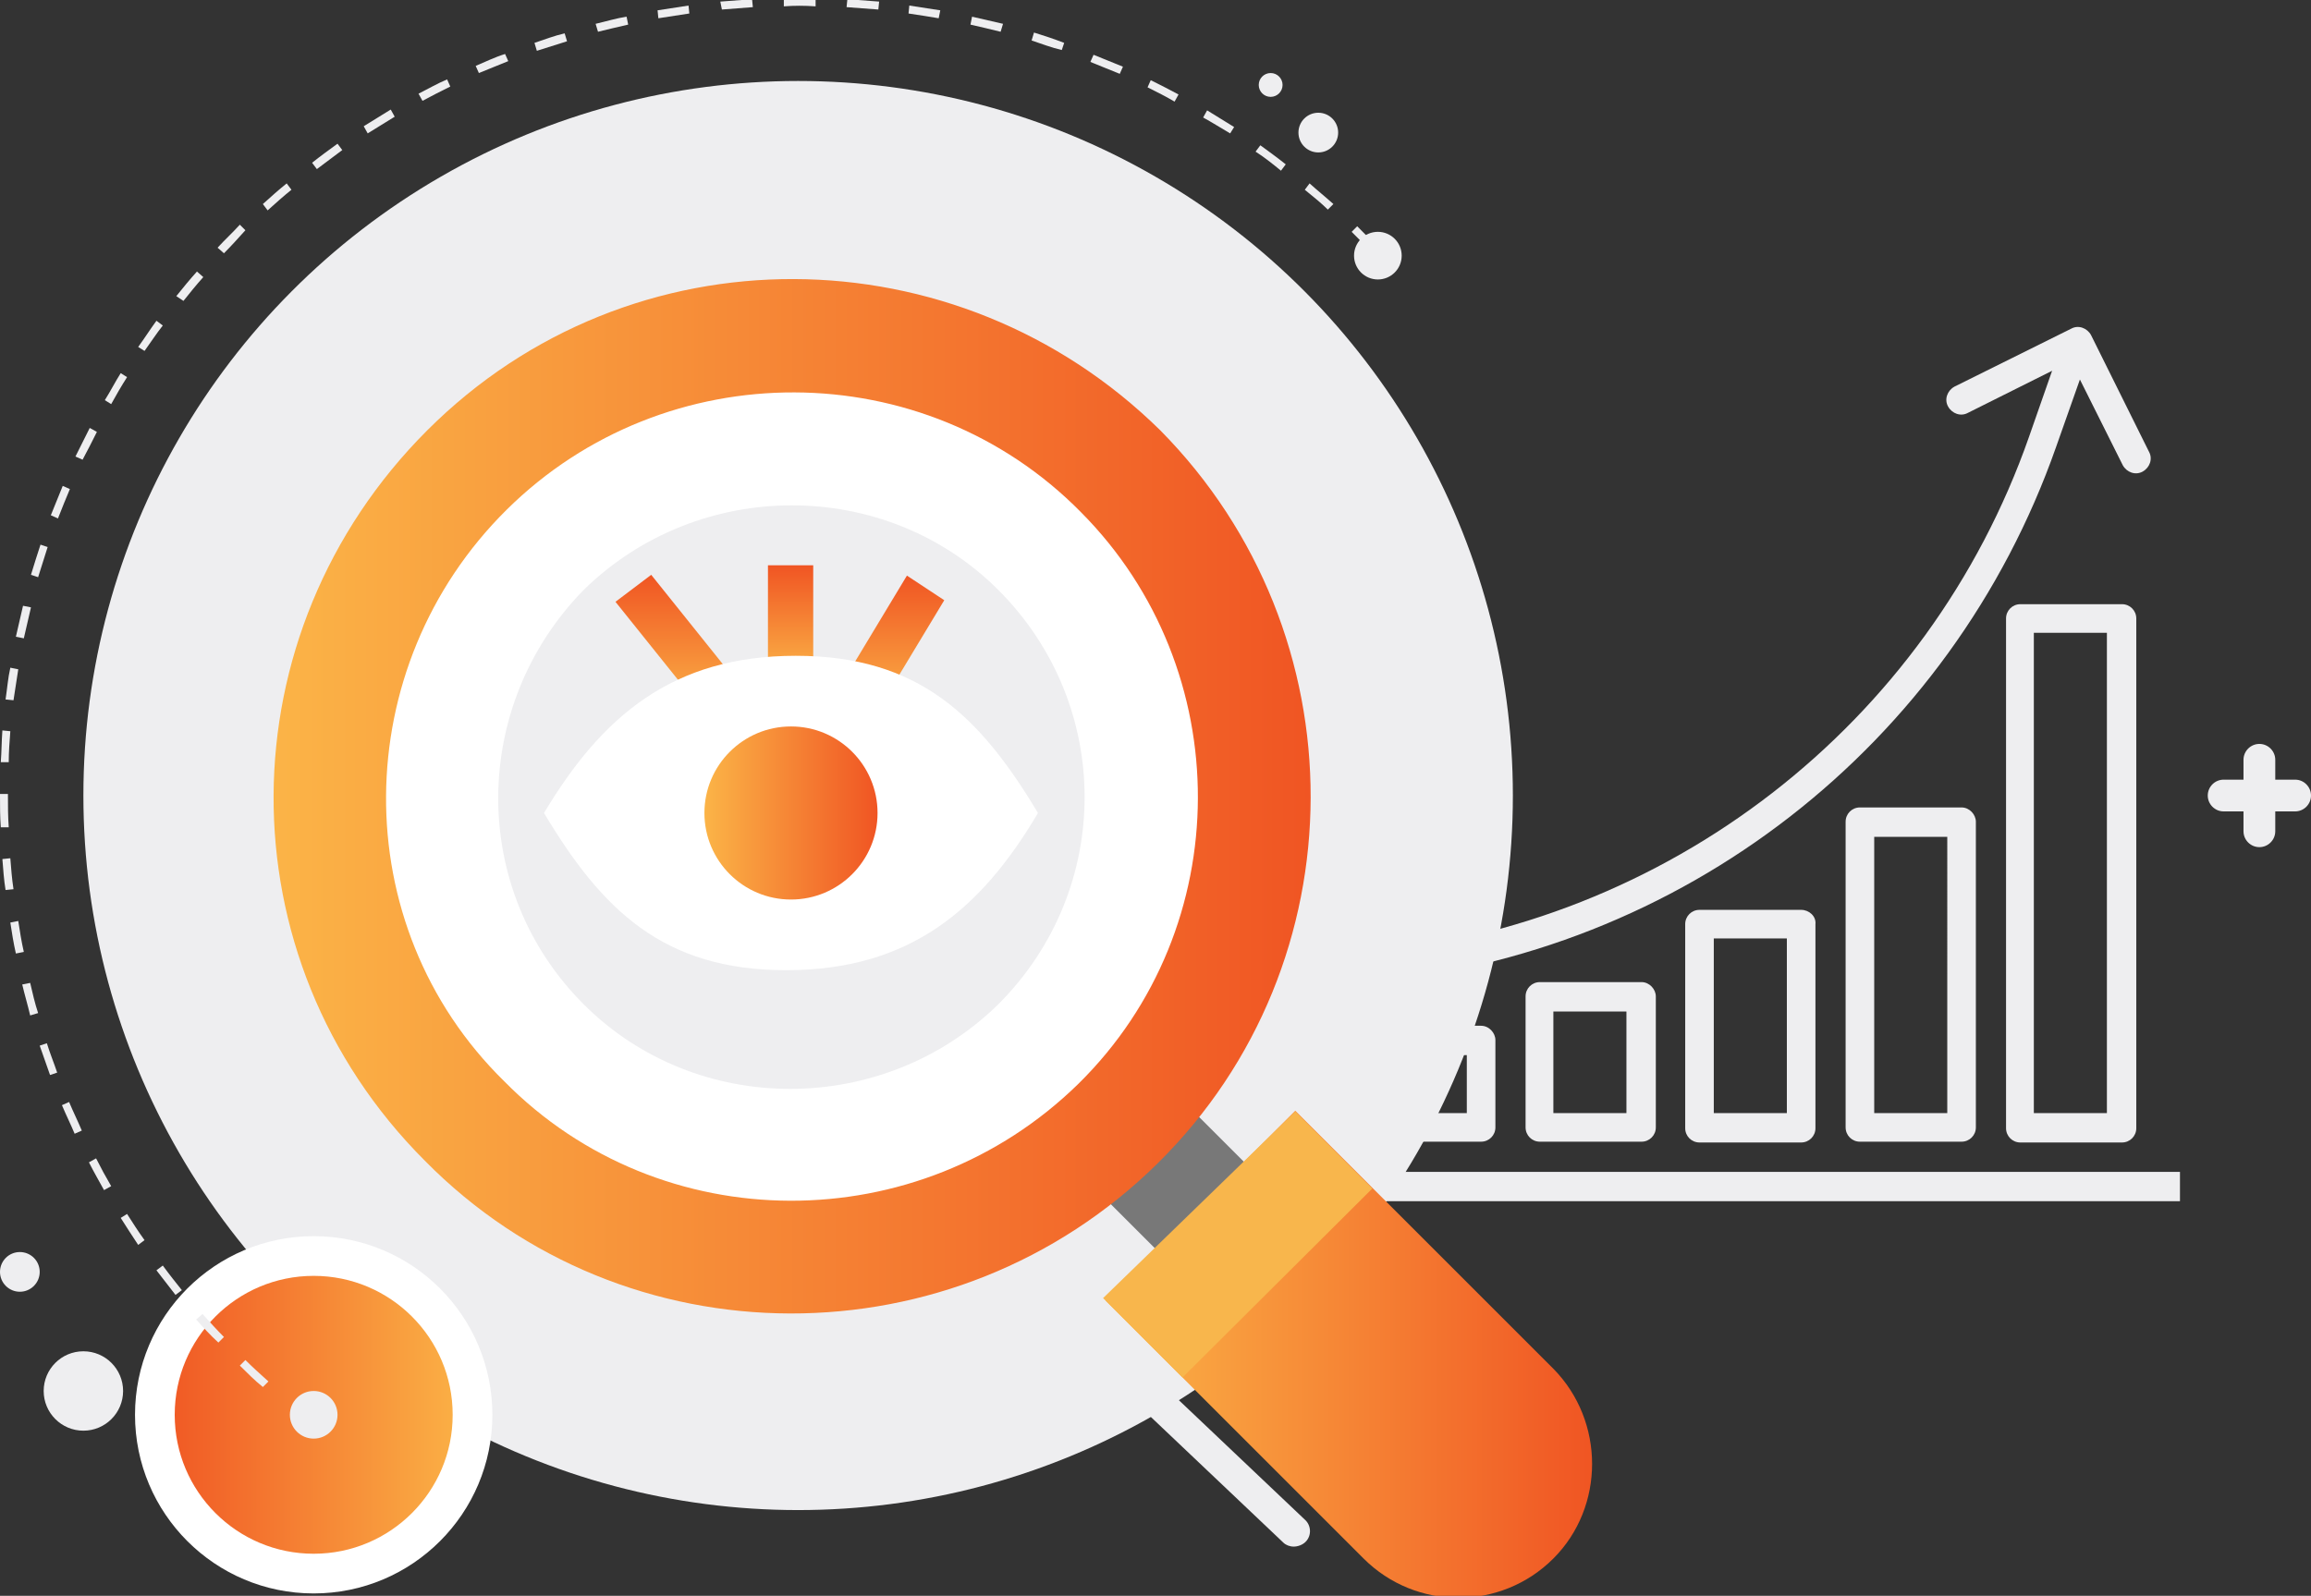 <?xml version="1.0" encoding="utf-8"?>
<!-- Generator: Adobe Illustrator 22.0.1, SVG Export Plug-In . SVG Version: 6.00 Build 0)  -->
<svg version="1.1" id="Layer_1" xmlns="http://www.w3.org/2000/svg" xmlns:xlink="http://www.w3.org/1999/xlink" x="0px" y="0px"
	 viewBox="0 0 291 201" style="enable-background:new 0 0 291 201;" xml:space="preserve">
<rect x="0" y="0" width="291" height="201" fill="#333333" stroke="none"/>
<style type="text/css">
	.st0{fill:#EEEEF0;}
	.st1{fill:url(#SVGID_1_);stroke:#FFFFFF;stroke-width:5;stroke-miterlimit:10;}
	.st2{fill:#787878;}
	.st3{fill:url(#SVGID_2_);}
	.st4{fill:url(#SVGID_3_);}
	.st5{fill:#FFFFFF;}
	.st6{fill:#F8B64C;}
	.st7{fill:url(#SVGID_4_);}
	.st8{fill:url(#SVGID_5_);}
	.st9{fill:url(#SVGID_6_);}
	.st10{fill:url(#SVGID_7_);}
</style>
<g id="_x31_-4">
	<g id="Gray-01_3_">
		<g>
			<path class="st0" d="M177.2,197.2c0.5,0,1.1-0.2,1.5-0.6c0.8-0.8,0.7-2.1-0.1-2.8l-24.7-23.3c-0.8-0.8-2.1-0.7-2.8,0.1
				c-0.8,0.8-0.7,2.1,0.1,2.8l24.7,23.3C176.2,197,176.7,197.2,177.2,197.2z"/>
			<path class="st0" d="M162.9,194.8c0.5,0,1.1-0.2,1.5-0.6c0.8-0.8,0.7-2.1-0.1-2.8l-17.5-16.6c-0.8-0.8-2.1-0.7-2.8,0.1
				c-0.8,0.8-0.7,2.1,0.1,2.8l17.5,16.6C161.9,194.6,162.4,194.8,162.9,194.8z"/>
		</g>
		<path class="st0" d="M280,98.2h2.5v-2.5c0-1.1,0.9-2,2-2s2,0.9,2,2v2.5h2.5c1.1,0,2,0.9,2,2s-0.9,2-2,2h-2.5v2.5c0,1.1-0.9,2-2,2
			s-2-0.9-2-2v-2.5H280c-1.1,0-2-0.9-2-2S278.9,98.2,280,98.2z"/>
		<circle class="st0" cx="100.5" cy="100.2" r="90"/>
		
			<linearGradient id="SVGID_1_" gradientUnits="userSpaceOnUse" x1="230.5" y1="178.239" x2="270.5" y2="178.239" gradientTransform="matrix(-1 0 0 1 290 0)">
			<stop  offset="0" style="stop-color:#FBB447"/>
			<stop  offset="1" style="stop-color:#F05523"/>
		</linearGradient>
		<circle class="st1" cx="39.5" cy="178.2" r="20"/>
		<circle class="st0" cx="166" cy="16.7" r="2.5"/>
		<circle class="st0" cx="160" cy="10.7" r="1.5"/>
		<circle class="st0" cx="39.5" cy="178.2" r="3"/>
		<circle class="st0" cx="173.5" cy="32.2" r="3"/>
		<g>
			<path class="st0" d="M30.2,172l0.7-0.7c0.9,0.9,1.9,1.8,2.9,2.7l-0.7,0.7C32.1,173.9,31.1,172.9,30.2,172z"/>
			<path class="st0" d="M24.7,166.2l0.8-0.7c0.9,1,1.8,2,2.7,2.9l-0.7,0.7C26.5,168.2,25.6,167.2,24.7,166.2z"/>
			<path class="st0" d="M19.7,160l0.8-0.6c0.8,1.1,1.6,2.1,2.4,3.1l-0.8,0.6C21.3,162.1,20.5,161,19.7,160z"/>
			<path class="st0" d="M15.2,153.4l0.8-0.5c0.7,1.1,1.4,2.2,2.2,3.3l-0.8,0.6C16.6,155.6,15.9,154.5,15.2,153.4z"/>
			<path class="st0" d="M11.2,146.4l0.9-0.5c0.6,1.2,1.2,2.3,1.9,3.5l-0.9,0.5C12.5,148.8,11.8,147.6,11.2,146.4z"/>
			<path class="st0" d="M7.8,139.2l0.9-0.4c0.5,1.2,1.1,2.4,1.6,3.6l-0.9,0.4C8.9,141.6,8.3,140.4,7.8,139.2z"/>
			<path class="st0" d="M5,131.7l0.9-0.3c0.4,1.3,0.9,2.5,1.3,3.7l-0.9,0.3C5.9,134.2,5.4,132.9,5,131.7z"/>
			<path class="st0" d="M2.8,124l1-0.2c0.3,1.3,0.6,2.6,1,3.8l-1,0.3C3.5,126.6,3.1,125.3,2.8,124z"/>
			<path class="st0" d="M1.3,116.2l1-0.2c0.2,1.3,0.4,2.6,0.7,3.9l-1,0.2C1.7,118.8,1.5,117.5,1.3,116.2z"/>
			<path class="st0" d="M0.3,108.2l1-0.1c0.1,1.3,0.2,2.6,0.4,3.9l-1,0.1C0.5,110.9,0.4,109.5,0.3,108.2z"/>
			<path class="st0" d="M0,100.2l0-0.2h1v0.2c0,1.3,0,2.6,0.1,4l-1,0C0,102.9,0,101.6,0,100.2z"/>
			<path class="st0" d="M0.1,96c0.1-1.3,0.1-2.7,0.2-4l1,0.1c-0.1,1.3-0.2,2.6-0.2,3.9L0.1,96z"/>
			<path class="st0" d="M0.7,88.1c0.2-1.3,0.3-2.7,0.6-4l1,0.2c-0.2,1.3-0.4,2.6-0.6,3.9L0.7,88.1z"/>
			<path class="st0" d="M2,80.2c0.3-1.3,0.6-2.6,0.9-3.9l1,0.2c-0.3,1.3-0.6,2.6-0.9,3.9L2,80.2z"/>
			<path class="st0" d="M3.9,72.4c0.4-1.3,0.8-2.6,1.2-3.8L6,68.9c-0.4,1.3-0.8,2.5-1.2,3.8L3.9,72.4z"/>
			<path class="st0" d="M6.4,64.9c0.5-1.2,1-2.5,1.5-3.7l0.9,0.4c-0.5,1.2-1,2.4-1.5,3.7L6.4,64.9z"/>
			<path class="st0" d="M9.5,57.5c0.6-1.2,1.2-2.4,1.8-3.6l0.9,0.5c-0.6,1.2-1.2,2.4-1.8,3.5L9.5,57.5z"/>
			<path class="st0" d="M13.2,50.4c0.7-1.1,1.3-2.3,2-3.4l0.8,0.5c-0.7,1.1-1.4,2.3-2,3.4L13.2,50.4z"/>
			<path class="st0" d="M17.4,43.7c0.8-1.1,1.5-2.2,2.3-3.3l0.8,0.6c-0.8,1-1.5,2.1-2.3,3.2L17.4,43.7z"/>
			<path class="st0" d="M22.2,37.3c0.8-1,1.7-2.1,2.6-3.1l0.8,0.7c-0.9,1-1.7,2-2.5,3L22.2,37.3z"/>
			<path class="st0" d="M170.2,29.2l0.7-0.7c0.9,0.9,1.9,1.9,2.8,2.9l-0.7,0.7C172.1,31.1,171.1,30.1,170.2,29.2z"/>
			<path class="st0" d="M27.4,31.2c0.9-1,1.9-1.9,2.8-2.9l0.7,0.7C30,30,29.1,31,28.2,31.9L27.4,31.2z"/>
			<path class="st0" d="M164.3,23.9l0.6-0.8c1,0.9,2,1.7,3,2.6l-0.7,0.7C166.4,25.6,165.4,24.8,164.3,23.9z"/>
			<path class="st0" d="M33.1,25.7c1-0.9,2-1.8,3-2.6l0.6,0.8c-1,0.8-2,1.7-3,2.6L33.1,25.7z"/>
			<path class="st0" d="M158.1,19.1l0.6-0.8c1.1,0.8,2.2,1.6,3.2,2.4l-0.6,0.8C160.2,20.6,159.2,19.8,158.1,19.1z"/>
			<path class="st0" d="M39.3,20.5c1-0.8,2.1-1.6,3.2-2.4l0.6,0.8c-1.1,0.8-2.1,1.6-3.2,2.4L39.3,20.5z"/>
			<path class="st0" d="M151.5,14.8l0.5-0.9c1.1,0.7,2.3,1.4,3.4,2.1l-0.5,0.8C153.7,16.1,152.6,15.4,151.5,14.8z"/>
			<path class="st0" d="M45.8,15.9c1.1-0.7,2.3-1.4,3.4-2.1l0.5,0.9c-1.1,0.7-2.3,1.4-3.4,2.1L45.8,15.9z"/>
			<path class="st0" d="M144.5,11l0.4-0.9c1.2,0.6,2.4,1.2,3.5,1.8l-0.5,0.9C146.9,12.2,145.7,11.6,144.5,11z"/>
			<path class="st0" d="M52.7,11.8c1.2-0.6,2.4-1.3,3.6-1.8l0.4,0.9c-1.2,0.6-2.4,1.2-3.5,1.8L52.7,11.8z"/>
			<path class="st0" d="M137.3,7.8l0.4-0.9c1.2,0.5,2.5,1,3.7,1.5L141,9.3C139.8,8.8,138.5,8.3,137.3,7.8z"/>
			<path class="st0" d="M59.9,8.3c1.2-0.5,2.4-1.1,3.7-1.5l0.4,0.9c-1.2,0.5-2.5,1-3.7,1.5L59.9,8.3z"/>
			<path class="st0" d="M129.9,5.1l0.3-1c1.3,0.4,2.5,0.8,3.8,1.3l-0.3,0.9C132.4,6,131.1,5.5,129.9,5.1z"/>
			<path class="st0" d="M67.3,5.4c1.2-0.4,2.5-0.9,3.8-1.2l0.3,1c-1.3,0.4-2.5,0.8-3.8,1.2L67.3,5.4z"/>
			<path class="st0" d="M122.2,3.1l0.2-1c1.3,0.3,2.6,0.6,3.9,0.9l-0.3,1C124.8,3.7,123.5,3.4,122.2,3.1z"/>
			<path class="st0" d="M75,3c1.3-0.3,2.6-0.7,3.9-0.9l0.2,1c-1.3,0.3-2.6,0.6-3.8,0.9L75,3z"/>
			<path class="st0" d="M114.4,1.7l0.1-1c1.3,0.2,2.6,0.4,3.9,0.6l-0.2,1C117.1,2.1,115.7,1.9,114.4,1.7z"/>
			<path class="st0" d="M82.8,1.3c1.3-0.2,2.6-0.4,3.9-0.6l0.1,1c-1.3,0.2-2.6,0.4-3.9,0.6L82.8,1.3z"/>
			<path class="st0" d="M106.6,0.9l0.1-1c1.3,0.1,2.7,0.2,4,0.3l-0.1,1C109.2,1.1,107.9,1,106.6,0.9z"/>
			<path class="st0" d="M90.7,0.2c1.3-0.1,2.7-0.2,4-0.3l0.1,1c-1.3,0.1-2.6,0.2-3.9,0.3L90.7,0.2z"/>
			<path class="st0" d="M98.7,0.8l0-1c1.3,0,2.7,0,4,0l0,1C101.3,0.7,100,0.7,98.7,0.8z"/>
		</g>
		<circle class="st0" cx="10.5" cy="175.2" r="5"/>
		<circle class="st0" cx="2.5" cy="160.2" r="2.5"/>
	</g>
	<g>
		<path class="st0" d="M164.5,147.6h110v3.7h-110V147.6z M270.6,56.9l-7.3-14.7c-0.5-0.9-1.6-1.3-2.5-0.8c0,0,0,0,0,0l-14.7,7.3
			c-0.9,0.5-1.3,1.6-0.8,2.5s1.6,1.3,2.5,0.8l10.6-5.3l-2.9,8.3c-12.7,36.3-45.6,61.7-83.9,65.1l0.3,3.7c39.8-3.4,73.8-29.9,87-67.5
			l3-8.5l5.4,10.8c0.5,0.9,1.6,1.3,2.5,0.8C270.7,58.9,271.1,57.8,270.6,56.9z M186.5,129.2h-12.8c-1,0-1.8,0.8-1.8,1.8v11
			c0,1,0.8,1.8,1.8,1.8h12.8c1,0,1.8-0.8,1.8-1.8v-11C188.3,130.1,187.5,129.2,186.5,129.2z M184.7,140.2h-9.2v-7.3h9.2V140.2z
			 M206.7,123.7h-12.8c-1,0-1.8,0.8-1.8,1.8v16.5c0,1,0.8,1.8,1.8,1.8h12.8c1,0,1.8-0.8,1.8-1.8v-16.5
			C208.5,124.6,207.7,123.7,206.7,123.7z M204.8,140.2h-9.2v-12.8h9.2V140.2z M226.8,114.6H214c-1,0-1.8,0.8-1.8,1.8v25.7
			c0,1,0.8,1.8,1.8,1.8h12.8c1,0,1.8-0.8,1.8-1.8v-25.7C228.7,115.4,227.8,114.6,226.8,114.6z M225,140.2h-9.2v-22h9.2V140.2z
			 M247,101.7h-12.8c-1,0-1.8,0.8-1.8,1.8v38.5c0,1,0.8,1.8,1.8,1.8H247c1,0,1.8-0.8,1.8-1.8v-38.5C248.8,102.6,248,101.7,247,101.7
			z M245.2,140.2H236v-34.8h9.2V140.2z M267.2,76.1h-12.8c-1,0-1.8,0.8-1.8,1.8v64.2c0,1,0.8,1.8,1.8,1.8h12.8c1,0,1.8-0.8,1.8-1.8
			V77.9C269,76.9,268.2,76.1,267.2,76.1z M265.3,140.2h-9.2V79.7h9.2V140.2z"/>
		<polygon class="st2" points="159.3,149 148.2,160 136.8,148.6 147.9,137.6 		"/>
		<linearGradient id="SVGID_2_" gradientUnits="userSpaceOnUse" x1="139.212" y1="170.617" x2="200.5" y2="170.617">
			<stop  offset="0" style="stop-color:#FBB447"/>
			<stop  offset="1" style="stop-color:#F05523"/>
		</linearGradient>
		<path class="st3" d="M195.6,196.3L195.6,196.3c-6.6,6.6-17.3,6.6-23.9,0l-32.5-32.5l23.9-23.9l32.5,32.5
			C202.1,179,202.1,189.8,195.6,196.3z"/>
		<linearGradient id="SVGID_3_" gradientUnits="userSpaceOnUse" x1="34.443" y1="100.296" x2="165.016" y2="100.296">
			<stop  offset="0" style="stop-color:#FBB447"/>
			<stop  offset="1" style="stop-color:#F05523"/>
		</linearGradient>
		<path class="st4" d="M146.1,54.2c-25.6-25.2-66.7-25.6-92.3,0s-25.9,66.4-0.3,92c25.2,25.6,66.7,25.6,92.3,0.3
			S171.4,79.8,146.1,54.2z"/>
		<path class="st5" d="M135.8,136.5c-20.1,19.7-52.6,19.7-72.3-0.3C43.4,116.5,43.8,84,63.8,64.2s52.6-19.7,72.3,0.3
			C155.8,84.3,155.8,116.8,135.8,136.5z"/>
		<path class="st0" d="M125.7,126.5c-14.5,14.2-38,14.2-52.2,0C59,112,59.3,88.8,73.5,74.3c14.5-14.2,38-14.2,52.2,0
			C140.2,88.8,140.2,112,125.7,126.5z"/>
		<polygon class="st6" points="163.1,140 138.9,163.5 148.9,173.5 172.8,149.7 		"/>
		<linearGradient id="SVGID_4_" gradientUnits="userSpaceOnUse" x1="99.599" y1="85.387" x2="99.599" y2="71.239">
			<stop  offset="0" style="stop-color:#FBB447"/>
			<stop  offset="1" style="stop-color:#F05523"/>
		</linearGradient>
		<path class="st7" d="M102.4,85.4h-5.7V71.2h5.7V85.4z"/>
		<linearGradient id="SVGID_5_" gradientUnits="userSpaceOnUse" x1="85.451" y1="89.915" x2="85.451" y2="72.371">
			<stop  offset="0" style="stop-color:#FBB447"/>
			<stop  offset="1" style="stop-color:#F05523"/>
		</linearGradient>
		<path class="st8" d="M77.5,75.8l4.5-3.4l11.3,14.1l-4.5,3.4L77.5,75.8z"/>
		<linearGradient id="SVGID_6_" gradientUnits="userSpaceOnUse" x1="112.332" y1="89.787" x2="112.332" y2="72.498">
			<stop  offset="0" style="stop-color:#FBB447"/>
			<stop  offset="1" style="stop-color:#F05523"/>
		</linearGradient>
		<path class="st9" d="M105.7,86.6l8.5-14.1l4.7,3.1l-8.5,14.1L105.7,86.6z"/>
		<path class="st5" d="M68.5,102.4c7.3,12.2,15,19.8,30.5,19.8s24.5-7.6,31.7-19.8c-7.3-12.2-15-19.8-30.5-19.8
			C84.7,82.6,75.8,90.2,68.5,102.4z"/>
		<linearGradient id="SVGID_7_" gradientUnits="userSpaceOnUse" x1="88.698" y1="102.365" x2="110.5" y2="102.365">
			<stop  offset="0" style="stop-color:#FBB447"/>
			<stop  offset="1" style="stop-color:#F05523"/>
		</linearGradient>
		<circle class="st10" cx="99.6" cy="102.4" r="10.9"/>
	</g>
</g>
</svg>
